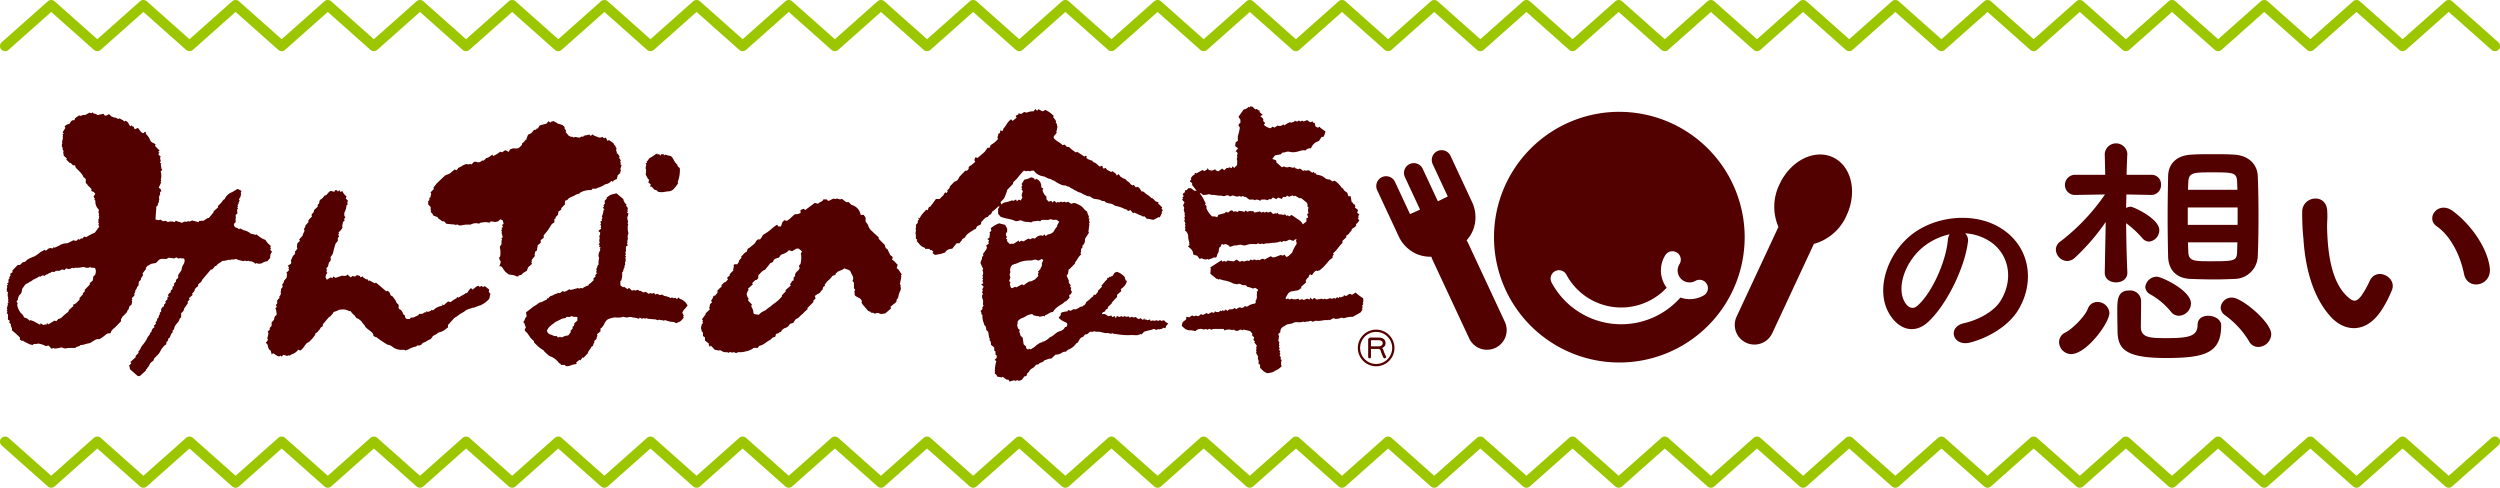 <svg height="143" viewBox="0 0 733 143" width="733" xmlns="http://www.w3.org/2000/svg" xmlns:xlink="http://www.w3.org/1999/xlink"><clipPath id="a"><path d="m0 0h730v81h-730z"/></clipPath><clipPath id="b"><path d="m0 0h733v15h-733z"/></clipPath><g clip-path="url(#a)" transform="translate(1 31)"><path d="m402.488 65.648a5.371 5.371 0 1 0 5.37 5.372 5.378 5.378 0 0 0 -5.37-5.372m0 10.069a4.7 4.7 0 1 1 4.7-4.7 4.706 4.706 0 0 1 -4.7 4.7m1.922-6.12c0 .521-.421.945-1.194.945h-2.251v-1.548c0-.176.066-.243.235-.243h1.894c.87 0 1.316.321 1.316.846m.945 3.814a9.093 9.093 0 0 1 -.8-1.955.8.8 0 0 0 -.392-.413 1.408 1.408 0 0 0 1.077-1.439c0-1.095-.795-1.632-2.186-1.632h-2.079a.734.734 0 0 0 -.832.833v4.876a.414.414 0 0 0 .826 0v-2.37h2.129a.7.7 0 0 1 .663.372 13.881 13.881 0 0 0 .838 2.154c.355.546 1.081.007.76-.426m-132.977-30.249.287-.326-.469-.492h-.385l-.373-.385h-1.2c-.025-.118-.044-.208-.064-.3a5.44 5.44 0 0 1 -.956-.434 4.847 4.847 0 0 1 -.751-.757c-.236-.259-.459-.531-.708-.822l.168-.293-.42-.481a4.36 4.36 0 0 0 -.026-1.26c-.141-.475.169-.886.027-1.326-.131-.4.26-.813-.036-1.279l.617-.688v-.573l.335-.345c-.059-.157-.115-.308-.244-.651l.357.278c.034-.021.094-.035.116-.073a8.1 8.1 0 0 1 .557-.944c.414-.516.874-.993 1.351-1.527l.3.154a.252.252 0 0 0 .09-.043c.314-.26.129-.93.734-.952.271-.345.548-.685.811-1.037.294-.394.575-.8.9-1.251h1.061c.4-.344.724-.794 1.249-1.176v-.3l.519-.5.317.238.327-.565-.159-.188c.29-.39.82-.619.8-1.229l1.354-1.4c.744-.1 1.068-.639 1.447-1.423l1.719-1.773h.52l.464-.542v-.497c.267-.389.743-.493 1.011-.77.29-.3.707-.458.891-.865-.408-.442-.082-.846.122-1.306l.543.269c.687-.582 1.423-1.154 2.1-1.8a7.212 7.212 0 0 0 .818-1.186l.658-.038c.078-.193.168-.418.316-.787a7.627 7.627 0 0 0 2.172-1.8c-.5-.508.24-.959-.029-1.412l.586-.361c.013-.231.024-.453.04-.747a1.111 1.111 0 0 0 .2.115c.537.157.621.089.742-.615a5.841 5.841 0 0 0 1.031-1.411 5.8 5.8 0 0 1 1.218-1.319c.151.157.284.293.458.473l1.171-.918c-.106-.212-.176-.347-.24-.484-.013-.026 0-.064 0-.115l.724-.338c.036-.108.075-.222.134-.4l.69.254.935-.611c.614.21.633.259 1.242.007a4.157 4.157 0 0 1 1.479-.189l.526-.671.536.509.356-.468 1.219.639.864-.43c.448.262.882.473 1.269.753s.757.648 1.163 1l-.163.353c.235.467.777.782.852 1.431l-.135.154.305.316c.078.344.145.643.213.948-.044.247-.086.52-.145.789-.052.239-.124.472-.186.708l.135.14c-.181.612-.97.866-.908 1.607.689.955 1.829 1.289 2.626 2.138l.6-.175c.194.2.42.432.679.7h.57a13.172 13.172 0 0 0 2.049 1.617l.371-.2 2.1 1.387.436-.245.332.316-.214.272a2.673 2.673 0 0 0 .493.4 7.174 7.174 0 0 0 1.075.421c.386.119.49.726 1 .6.2.262.522.356.729.626a3.56 3.56 0 0 0 .7.557l.694-.252c.054.116.127.195.12.266a.531.531 0 0 0 .393.592c.122-.072.249-.149.439-.263l.467.62 1.206.63.4-.241c.374.446 1.073.519 1.2 1.3l.606-.452c.246.317.442.8.761.913.3.11.526.373.787.416.455.074.663.451.945.694s.652.4.861.778c.132.238.471.354.757.553l.283-.2c.287.2.36.672.775.744l.2-.169c.055 0 .1-.013.118 0a2.323 2.323 0 0 1 .6.4 8.381 8.381 0 0 1 .606.98c.693-.2.975.561 1.515.823a7.943 7.943 0 0 1 1.419 1.137c.228-.06.4.107.6.294.268.257.447.624.86.716a3.413 3.413 0 0 1 .646.284l-.179.268 1.165 1.1c0 .126.013.168 0 .19-.055.077-.12.148-.181.222l.422.459-.391.525c.045.076.105.174.142.235-.244.491-.474.951-.7 1.4l-.2-.184-1.634.854-1.662-.343-.165.12-.8-.834a.868.868 0 0 1 -1.053-.365l-.119.123-1.8-.868-.358.226-.752-.933-.8.3c-.042-.094-.087-.194-.179-.4-.187-.054-.477-.116-.751-.222s-.526-.282-.8-.384c-.418-.153-.849-.274-1.276-.4a6.022 6.022 0 0 1 -.779-.207c-.38-.168-.73-.525-1.108-.549a9.305 9.305 0 0 1 -1.248-.273c-.274-.054-.507-.329-.821-.549-.516.194-.95-.288-1.476-.394-.508-.1-1.023-.165-1.594-.254l-1.178-.725c-.708.133-1.308-.489-2.038-.639-.27-.4-.742-.378-1.117-.557-.16-.077-.367-.092-.487-.208-.3-.286-.738-.292-1.017-.569s-.722-.262-1.028-.583c-.243-.254-.7-.283-1.061-.423a1.454 1.454 0 0 1 -.269-.2 2.487 2.487 0 0 1 -1.617-.36 7.15 7.15 0 0 1 -1.557-.907c-.231-.2-.657-.176-.884-.383a1.463 1.463 0 0 0 -.842-.319c-.522-.1-.921-.54-1.462-.646a5.661 5.661 0 0 1 -1.291-.356 3.713 3.713 0 0 1 -1.664-1.376c-.334.116-.665-.1-1 .177-.119.1-.439-.058-.744-.111-.319.152-.319.152-1.172-.059a16.706 16.706 0 0 0 -1.725 1.964 7.14 7.14 0 0 1 -.929.991c-.222.251-.577.413-.528.867.011.109-.18.248-.289.361-.472.49-.948.976-1.388 1.427a17.25 17.25 0 0 1 -.983 2.6l-1.01 1.018.236.677a1.214 1.214 0 0 0 .2-.118 1.806 1.806 0 0 1 1.144-.508 8.46 8.46 0 0 0 1.529-.47c.272-.089.27-.095.634.069l.8-.408c.083.177.145.311.235.5l.609-.471.52.267c.179-.315.343-.6.527-.924-.493-.65-.023-1.215.11-1.915l-.429-.305c.1-.155.157-.259.226-.371-.236-.29-.3-.6.08-.837l-.248-.434c.264-.442.514-.862.791-1.329a5.968 5.968 0 0 0 1.575-.481c.563-.353.92-.083 1.324.187.1.063.13.222.2.345l.427-.274a2.237 2.237 0 0 1 1.426 2.429l.673.484-.278.316a3.037 3.037 0 0 0 1.149 1.94v.8l.677.73.759-.27c.094.163.191.332.295.51l.565-.506.6.534c.153.146.334-.394.633-.12.243.224.494-.182.76-.152a1.744 1.744 0 0 1 .442.164c.277-.06.625-.231.715-.138.356.369.622.043.887-.029.275.183.518.37.784.512.127.068.379.125.433.061.3-.352.665-.08.879-.172.466.215.857.363 1.217.568a3.571 3.571 0 0 1 1.359 1.153 3.178 3.178 0 0 0 .9.742 5.824 5.824 0 0 0 .435 1.239c.215.32.084.517-.064.762l.39.159-.219.5c.14.283.373.589 0 .895l.141.159c-.1.761-.186 1.468-.284 2.246l.168.248-1.179 1.815a4.594 4.594 0 0 1 -.01.741 5.005 5.005 0 0 1 -.282.817l-.456.451v.643l-.386.272c-.016.9-.016.9-.2 1.285l.261.355c-.842.592-1.16 1.569-1.794 2.3-.048.055-.007.192-.007.322-.524.541-1.061 1.1-1.608 1.649-.055.056-.168.051-.255.075-.2.636-.044 1.4-.656 1.852l.723 1.618-.121.159a1.755 1.755 0 0 0 .629 1.036l-.206.569.36.133c-.039.2-.08.4-.135.673.078.148.2.384.328.624-.213.332-.257.8-.788.864.013.217.018.438.045.656.006.052.084.094.107.118l-1.108 1.14c-.037 0-.233-.054-.28.009a4.868 4.868 0 0 1 -1.4 1.045 10.663 10.663 0 0 0 -1.393 1.052 7.528 7.528 0 0 0 -.795 1.027c-.915-.081-1.435.8-2.181.827l-.173.419-.345-.153a3.594 3.594 0 0 1 -.5.106c-.166.017-.327.322-.505.021-.213.363-.383-.128-.621-.035-.171.066-.41-.051-.619-.09s-.42-.083-.7-.138l-.383-.377a4.132 4.132 0 0 0 -1.926.653 3.672 3.672 0 0 1 -1.04.5 2.84 2.84 0 0 0 -1.282.954c-.13.274.054.626-.148.98-.118.208.116.629.235 1.143l.527.435-.194.392c.119.367.246.763.417 1.293l.6.571c.1.682.189 1.273.288 1.937l.714.646v.491l.589.425.261-.27c.238.07.438.3.729.055s.729-.362.969-.652a8.77 8.77 0 0 1 1.493-1.09 1.991 1.991 0 0 1 .732-.19c.024-.071.064-.185.114-.33l.2.161a6.221 6.221 0 0 0 1.855-1.272c.022-.024.042-.06.068-.068.873-.252 1.422-1.019 2.179-1.451a5.624 5.624 0 0 1 .821-.339 2.135 2.135 0 0 0 1.42-1.188h.383c.246-.412.457-.825-.029-1.316a5.378 5.378 0 0 1 -2.244-1.41l.632-.751v-.524c.026-.043.035-.082.058-.093a1.98 1.98 0 0 1 .721-.33c.358-.006.688-.213 1.091-.091l.36-.472.716.238.76-.494a3.263 3.263 0 0 0 .625.087c.137-.007.266-.125.406-.172a5.482 5.482 0 0 0 .929-.557c.267-.152.7.023.9-.378.6-.145.741-.675.932-1.113a6.026 6.026 0 0 0 1.295-1.055c.258-.363.865-.407.817-1.022h.647l.514-.789.137.117v-.49c.43-.444.81-.836 1.207-1.244l-.225-.3c.622-.515 1.024-1.27 1.709-1.8.009-.1.022-.261.035-.423l.489-.06.135-.363.187.155.82-.421.536-.867.708-.241a5.581 5.581 0 0 1 2.217 1.487c.086.32.189.7.279 1.03l.323.082c.148.618-.757 1.892-1.732 2.448l.163.593-1.25 1.077v.647c-.255.262-.527.532-.786.814-.237.258-.46.53-.758.877 0 .032-.02.187-.022.2l-1.141 1.077v.412c-.325.194-.752.352-.8.842-.358.205-.855.2-.939.8h.917l.985.649.9-.247.166.478.806-.278c.048.11.127.293.275.637.178-.355.26-.519.349-.695.449.219.808.451 1.17.093.05-.05.2-.033.278 0s.14.127.221.206c.293-.033.551-.442.918-.07.1.1.436-.042.813-.093.046.043.2.192.374.358.284.008.53-.459.913-.081.118.117.492-.041.819-.082.385.243.751.92 1.408.312.31.157.464.64.9.391.04-.114.081-.228.163-.459l.129.5a2.611 2.611 0 0 1 .521.009 1.362 1.362 0 0 1 .36.182l.714-.24c.062.175.1.289.166.47l.638-.161c.259.027.565.158.759.058.3-.157.511-.173.75.093.29-.019.558-.467.911-.068.069.077.332-.019.5-.052.147-.028.29-.079.378-.1a6.043 6.043 0 0 0 .58.6 4.509 4.509 0 0 0 .675.359c-.262.292-.47.525-.582.651-.117.326-.189.525-.259.722-.1-.009-.147-.008-.191-.017-.173-.037-.477-.147-.5-.1-.2.412-.689.269-.874.461-.287-.012-.561-.109-.712-.008-.218.145-.507.192-.613.1-.466-.411-.886-.045-1.277.065a17.643 17.643 0 0 0 -2.083.538l-.723.775c-.109-.046-.224-.143-.285-.115a2.748 2.748 0 0 1 -1.719.339 12.383 12.383 0 0 0 -1.723.006 21.221 21.221 0 0 1 -3.176-.233 12.6 12.6 0 0 0 -1.359-.183c-.093.005-.193-.133-.263-.184-.235.072-.5.248-.619.174a2.437 2.437 0 0 0 -1.177-.181 4.406 4.406 0 0 1 -1.255-.212 4.929 4.929 0 0 0 -1.651-.184 6.351 6.351 0 0 1 -.765-.158c-.3.307-.761.116-1.2.174-.366.356-.685.828-1.394.772l-.574.721c-1.14.215-1.094 1.268-1.777 1.847l-.236.015a4.356 4.356 0 0 1 -1.708 1.585c-.386.231-.852.33-1.154.719a.514.514 0 0 1 -.386.2c-.576-.1-.963.351-1.417.542a3.022 3.022 0 0 1 -1.4.293l-1.29 1.2c-.637-.136-1.2.273-1.815.412-.325.1-.454.455-.8.6-.31.13-.7.137-.969.5-.158.212-.607.194-.853.26a4.582 4.582 0 0 1 -.923.958 2.221 2.221 0 0 0 -1.12 1.008c-.116.252-.391.426-.624.667.052.535-.238.778-.73.755l-.78 1.033-.832.307c-.246-.108-.473-.352-.814-.063-.125.106-.433-.015-.649-.123l-1.281.387c-.107-.179-.214-.361-.332-.56h-.543l-1.164-.855-.266.208-1.277-.25c-.23-.14-.163-.76-.692-.746a10.169 10.169 0 0 1 .391-3.79l-.485-.384.6-.6v-.658l-.36-.257v-.9l-.366-.325v-.862l-.982-.85a1.549 1.549 0 0 0 -.442-1.4l.223-.344-.267-.149c-.124-.736-.213-1.26-.322-1.907l-.53-.458a3.094 3.094 0 0 0 -.155-.887.738.738 0 0 0 -.381-.531c-.107-.059-.094-.339-.147-.514a5.086 5.086 0 0 1 -.451-2.442l-.383-.4.144-.192c-.106-.2-.214-.413-.332-.639l.551-.545v-.612l.373-.384c-.327-.32-.158-.731-.167-1.1a1.787 1.787 0 0 0 -.288-1.172v-.973l.344-.126-.429-.618.34-.35c-.456-.523.1-.876.194-1.236-.22-.227-.419-.43-.71-.728l.638-.3c-.143-.306-.22-.467-.3-.642.071-.128.144-.26.223-.405l-.245-.356.239-.39-.207-.386a1.608 1.608 0 0 0 -.015-1.644l.247-.339-.791-1.7a2.688 2.688 0 0 1 .2-.789 1.318 1.318 0 0 0 .246-.838c-.018-.244.3-.513.463-.775l-.226-.264 1.007-1.365c.04-.125.122-.386.206-.652-.071-.123-.145-.254-.257-.449l.879-.732-.259-.31.257-.532-.505-.38c.239-.165.41-.283.612-.424q.062-.549.143-1.274c-.015-.028-.075-.133-.173-.306.412-.02.425-.4.593-.541-.063-.227-.119-.43-.178-.638a8.1 8.1 0 0 1 2.451-1.431l1.747.444.609 1.089v1.132l-.325.081c-.013.271-.027.579-.039.852l.4.409-.409.325.435.529c-.063.1-.126.207-.176.291l.9.925.476-.1c.192 0 .473.084.664-.016.478-.251.915-.584 1.438-.93.059.146.11.272.169.421l.684-.373c.29.135.535.331.9.022a5.85 5.85 0 0 1 1.24-.64l.349.248.709-.4c.05.047.117.107.183.168l.159-.164.27.173c.059-.013.147-.006.171-.043a2.573 2.573 0 0 1 1.466-.886c.22-.078.509.05.822.092l.483-.429.266.468c.067 0 .169.025.187 0 .259-.427.724-.448 1.115-.568a2.116 2.116 0 0 0 1.352-1.155 8.539 8.539 0 0 1 .834-1.157l-.106-.144.634-1.145-.733-.545c.141.036.084.016.025.007-.547-.079-1.13.18-1.647-.194a.221.221 0 0 0 -.188 0c-.843.424-1.742.051-2.707.261l-.294.384-.593-.188-1.576.193-.531.3a5.165 5.165 0 0 0 -.848-.154 3.782 3.782 0 0 1 -1.788-.329 1.2 1.2 0 0 0 -1-.024c-.319.185-.607.093-.855.143-1.372-.7-2.891-.666-4.459-1.321l-.711-.866v-1.434l.455-.637c-.165-.043-.288-.115-.33-.081-.482.4-.951.817-1.427 1.224a4.713 4.713 0 0 1 -.411.269c-.177.264-.209.819-.777.986-.193.057-.32.352-.557.634-.847.04-1.261.944-1.931 1.486v.614l-1.216.639-.4.809a1.209 1.209 0 0 0 -.475.133c-.875.7-2.008 1.077-2.566 2.2-.128.258-.527.373-.874.6-.061.465-.581.729-.824 1.224h-.85c-.427.536-.84 1.057-1.26 1.583-.874.092-1.692.282-2.055 1.1-.379.126-.663.215-.944.315-.541.191-1.116.206-1.667.374-.447.136-.773-.229-1.157-.546m22.88 5.641a1.546 1.546 0 0 0 0 1.521c-.139.387-.262.729-.382 1.061l.383.422c-.078.323-.233.624-.157.713.253.293.018.9.674.976l.881-.419.3.193 1.7-.91.551.3a5.453 5.453 0 0 1 1.737-1.174h.4l1.1-.553 1.068-1.1c-.43-.329-.036-.659.026-.962l-.2-.236.75-.773-.071-.04.469-.912v-.767l.412-.825-.419-.392-1.053.5a1.742 1.742 0 0 0 -1.5-.2 2.868 2.868 0 0 1 -.887.154 8.178 8.178 0 0 0 -3.716.756c-.432.193-.895.314-1.444.5a1.984 1.984 0 0 0 -.615 2.163m84.263-30.146.555-.23a3.238 3.238 0 0 1 .788.522c.3.367.565-.19.891.053.176.131.566-.042.978-.093l1 .738.511-.262.124.416h.453c.048.143.085.257.136.41a8.008 8.008 0 0 1 1.211.254 3.427 3.427 0 0 1 1.174.632 1.784 1.784 0 0 0 1.474.514l.859.6.591-.24a6.561 6.561 0 0 1 2.12 2.125c.491.045.505.583.8.822s.6.437.814.592c.13.405.222.694.326 1.016h.671l.3 1.683c.014.21.413.035.362.425-.012.09.362.2.492.354a2.272 2.272 0 0 1 .255.589l-.2.243.971.768c-.1.283-.175.511-.27.79l.683.557-.407.42.18.3-.239.451.411.461a3.625 3.625 0 0 1 -.938 1.162v.478a3.026 3.026 0 0 1 -.672.59c-.4.189-.7.389-.682.89-.59.364-.775 1.2-1.521 1.375v.517l-1.131 1.059v.632c-1.025.884-1.641 2.169-2.745 3l.2.392-.327.351c-.01.184-.022.405-.034.624a4.356 4.356 0 0 0 -1.028.8c-.263.276-.48.6-.755.873a9.331 9.331 0 0 1 -1.475 1.505 3.042 3.042 0 0 0 -.483.486c-.312-.279-.59.522-.9.005-.691.221-1.007.852-1.4 1.4l-.5-.281a2.8 2.8 0 0 0 -.334.394c-.09.153-.106.356-.2.5s-.264.2-.371.323a5.5 5.5 0 0 0 -.369.555v.682l-1.359 1.194v.4c-.171.126-.351.278-.549.4s-.425.317-.633.309c-.474-.017-.906.188-1.358.205a1.784 1.784 0 0 0 -1.478.981c-.213.332-.387.69-.594 1.065l.249.293c.227-.1.468-.294.708-.065.294.28.507.053.741-.089a2.686 2.686 0 0 0 2.047 0l.441.43a.851.851 0 0 1 1.149-.038l1.009-.391.665.272c.083-.171.17-.348.271-.555l.591.547.53-.5.952.633c.028-.136.047-.226.071-.338.15.045.344.176.446.121a1.405 1.405 0 0 1 1.194 0c.105.035.266-.109.436-.186.577.47 1.081-.091 1.684-.138.314.326.676.112 1.048-.061l.346.237.53-.45.525.266.148-.442c.432.537.8-.165 1.2.013l.148-.43.653.242 1.016-.664.733.291 1.011-.66a13.335 13.335 0 0 0 2.275 1.7c-.095.452.156.959-.194 1.387l.223.252-.362.5a1.534 1.534 0 0 1 .115.5 1.67 1.67 0 0 1 -.2.481l.206.234c-.124.148-.308.275-.357.444-.083.286-.282.342-.491.481a15.188 15.188 0 0 1 -1.331.75c-.213.113-.416.246-.68.4a6.5 6.5 0 0 0 -2.453.376c-.225.077-.522-.07-.9-.134a4.047 4.047 0 0 1 -1.761.359l-.567-.215-1.193.623-.123-.065c-.275-.215-.288.052-.383.038-.978-.145-1.915.269-2.89.215-.387-.022-.806-.138-1.175.173a.553.553 0 0 1 -.465 0c-.248-.1-.42-.285-.758-.112a2.09 2.09 0 0 1 -.747.13 6.5 6.5 0 0 0 -.86.156l-.231-.167c-.774.4-1.6.117-2.406.2a1.282 1.282 0 0 0 -.338.109 4.681 4.681 0 0 1 -.654.275c-.443.107-.895.173-1.393.265l-1.017.616a1.644 1.644 0 0 0 -.933 1.668l-.621.515c.083.35.3.741.188.927-.14.237.054.444-.122.691-.19.266.148.62.292.941a.726.726 0 0 0 .006.857c-.34.305-.05.57.064.871l-.233.354.406.418-.2.371c.071.126.144.258.238.427l-.257.322.428.844-.191.324.389.285a3.185 3.185 0 0 0 -.195.782c0 .178.179.353-.044.552l.253.449a7.322 7.322 0 0 1 -.852.792 7.961 7.961 0 0 1 -1.037.548 3.223 3.223 0 0 1 -1.033.525c-.381.064-.76.146-1.232.238a3.353 3.353 0 0 1 -1.17-.6 8.364 8.364 0 0 1 -1.028-1.033v-.8l-.551-.537c.459-.591-.268-1.133-.039-1.716.045-.112-.046-.3-.113-.434-.136-.273-.321-.521-.442-.8-.1-.225.265-.451 0-.731-.18-.191.284-.437.015-.738-.079-.088.122-.443.19-.661l-.787-1.085.22-.249-.469-.381c.088-.257.168-.488.259-.753l-.588-.507v-.661l-.638-.689c-.664-.149-1.278-.3-1.9-.414-.085-.016-.2.125-.294.19-.28-.07-.461-.295-.849-.1-.861.424-.891.358-1.871-.118l-.3.187a3.069 3.069 0 0 0 -2.313.084l-.2-.447c-1.038 0-1.958 0-2.878 0a.843.843 0 0 0 -.436.1.441.441 0 0 1 -.592-.008.408.408 0 0 0 -.587.021c-.282.243-.508-.014-.749-.121-.24.109-.427.266-.755.138a2.1 2.1 0 0 0 -2.286.5c-.375-.069-.82-.178-1.271-.227-.425-.047-.867.066-1.263-.2-.121-.08-.3-.075-.41-.165-.363-.293-.707-.611-1.07-.93.064-.3.134-.626.228-1.066l1.067-.855c.013-.248.025-.47.041-.769l.845.186.848-.553c.3.11.7.437 1.1-.025.639.505 1.067.076 1.519-.4.675.569 1.123-.136 1.753-.318l.261.376 1.137-.6.636.233.348-.523c.325.424.7.2 1.092.288l.417-.431.514.164c.02-.09.04-.18.063-.28.162-.129.17.119.27.127.126.011.254 0 .377 0l.371-.383.495.455c.174-.168.329-.317.483-.467 1.107 0 1.107 0 1.649-.437l.42.4c.522-.311.972-.807 1.635-.358l.738-.276c.023-.051.084-.186.146-.32.724.28.7.225 1.455-.273a5.811 5.811 0 0 1 1.542-.444l.312-.359c-.044-.117-.177-.335-.135-.379a2.147 2.147 0 0 0 .373-1.626c0-.244.037-.489.072-.909.025.054-.035-.074-.106-.228l.4-.2c-.047-.493-.047-.493-.914-.907-.27.077-.461.329-.841.1a5.323 5.323 0 0 0 -1.441-.394.723.723 0 0 0 -.766-.484 2.179 2.179 0 0 1 -1.135-.283c-.4-.175-.7-.181-.892.027l-1.173-.189a8.564 8.564 0 0 0 -2.789-.951 5.256 5.256 0 0 1 -.688-.19c-.255-.063-.616-.25-.75-.142-.315.253-.487-.307-.708-.084l-1.894-1.551c.038-.407.088-.935.147-1.551 0 0-.073-.1-.123-.17 0-.08-.012-.134 0-.143 1.061-.685 2.124-1.367 3.252-2.091l.306.456.431-.254.646.239.355-.344 1.86.239.814-.532.991.645c.379-.164.742-.419 1.1-.051l1.094-.323.483.161.521-.481.35.262c.317-.064.64-.4 1.071-.087.156.115.5-.035.823-.072l.231.155c.505-.224.983-.712 1.54-.207l1.8-.975.735.392.295-.181c.053.055.1.1.105.108l1.9-.731c.282.3.644.3 1.01-.091l.543.7c.729-.1 1.045-.742 1.682-1.194a11.2 11.2 0 0 1 1.363-2.641c-.041-.228-.114-.626-.188-1.036l.222-.254-.517-.026-.47.461-1.15-.371c-.472.126-.976.688-1.7.37l-.619.358-.348-.219a5.83 5.83 0 0 1 -2.148.409 10.962 10.962 0 0 0 -1.357.177 3.057 3.057 0 0 0 -1.366.186c-.107.061-.324-.085-.556-.156a2.636 2.636 0 0 1 -.426.168c-.309.072-.534-.4-.941-.091-.234.175-.664.082-1.006.093s-.707-.034-1.052.012a5.106 5.106 0 0 0 -1.13.28 1.8 1.8 0 0 1 -1.167.02 1.565 1.565 0 0 0 -.9-.087 5.4 5.4 0 0 1 -1.461.185 5.684 5.684 0 0 0 -.924.313 4.122 4.122 0 0 1 -.463.092c-.036-.1-.066-.189-.1-.294-1.075-.6-1.1-.6-1.692-.312l-.4-.229c-.071.051-.177.087-.209.158a5.831 5.831 0 0 1 -.219.6c-.077.128-.356.017-.357.338 0 .132-.169.3-.171.511a2.136 2.136 0 0 1 -.456 1.386c-.1.125-.062.363-.117.539a2.894 2.894 0 0 1 -.218.429h-.848l.024.109-1.487.506-.258-.194c-.649.378-1.234-.056-1.848-.207l-.4.258-.725-.98-1.127-.334c-.059-.25-.125-.547-.2-.843a2.029 2.029 0 0 0 -.593-.861c-.234-.246-.505-.455-.835-.748l.544-.367-.241-.379.164-.191a8.11 8.11 0 0 1 -.379-1.705 2.169 2.169 0 0 0 -.763-1.848 2.12 2.12 0 0 1 -.188-.2c.193-.412.193-.412-.027-.876.062-.109.137-.239.223-.388l-.229-.431.185-.254c-.118-.319-.234-.631-.355-.956l.218-.334c-.065-.117-.139-.248-.217-.387.132-.3.391-.606.007-.912l.185-.206c-.115-.421-.227-.831-.353-1.3.218-.534.218-.534-.188-1.221l.427-.955-.693-.715.262-.464-.211-.311.336-.125c.014-.027.044-.061.038-.081-.074-.23-.154-.458-.248-.732l.637-.527v-.551l.532-.041.445-.571h.793l1.017.752h.657l-1.329-1.669v-.59l-.586-.385v-.411l.37-.13c-.062-.1-.119-.181-.179-.273a1.768 1.768 0 0 1 1.106-1.263c.032-.21.059-.392.083-.549l.449.173 1.865-1.013.38.357.878-.459.18-.452c.143.248.209.361.31.537a3.246 3.246 0 0 0 .973.208 3.18 3.18 0 0 0 .941-.42l.172.376.752.255 1.105-.805.581.469.654-.5-.054-.14a2.849 2.849 0 0 0 .547-.009 1.3 1.3 0 0 0 .352-.18l.692.256.264-.564.513.491.865-.892c-.119-.54.191-1.161-.168-1.735.386-.473-.074-1.138.334-1.613-.167-.212-.21-.559-.659-.6l.744-.913-.867-.674c.058-.37.124-.791.177-1.125l.622-.4c0-.39-.008-.75 0-1.109a2.385 2.385 0 0 1 .152-.722 15.572 15.572 0 0 0 .437-2.029c-.089-.367-.593-.455-.263-1.074l.433-.359v-.88l-.573-.866 1.535-2.15a2.242 2.242 0 0 0 1.448-.8 1.3 1.3 0 0 0 .225.167c.047.021.117-.015.206-.029l.059-.3.69.178c-.038-.027-.01-.013.011.009.227.232.452.465.727.749l.625-.153c.015.072.033.162.055.266l.714.336-.154.285.967.861-.7.39.857.755v.687l.575.593-.4.493a3.659 3.659 0 0 0 2.011 1.023l.475-.458.675.252.877-.6a1.44 1.44 0 0 0 1.679-.365l.339.349a5.082 5.082 0 0 1 1.448-.9c.239-.092.315.005.478.091.08.042.265-.174.383-.154.38.066.571-.2.768-.415.313.031.544.407.872.1.269-.248.517-.106.71.161.331-.265.629-.412.933-.049l1.08-.406c.457.308.837.929 1.518.35a2.411 2.411 0 0 1 .154.222.971.971 0 0 1 .059.186l.447.055c.088.359.175.716.261 1.068.382.168.737.562 1.149.023.442.668 1.137.893 1.726 1.431a3.931 3.931 0 0 1 -.576 1.567l-.55.057c-.2.314-.451.695-.721 1.111l-1.062.5a3.561 3.561 0 0 0 -1.314 1.717 1.655 1.655 0 0 0 -1.616.63c-.91-.28-1.749.249-2.65.387a4.142 4.142 0 0 1 -1.954 0 1.94 1.94 0 0 0 -1.29.1 2.4 2.4 0 0 1 -.843.1l-.509.525-1.671.309c-.207.261-.5.626-.778.984.341.437 1.245.077 1.162 1.06l1.623 1.448c.352-.072.645-.455.953-.028.39-.042.819.2 1.123-.131l1.058.293.738-.115c.015.578.641.219.807.567m-1.845 13.379c.762.522 1.528 1.061 2.308 1.578a2.857 2.857 0 0 1 .983 1.194l1.05-.823c.011-.2.023-.418.035-.64l-.148-.161.637-.419c-.115-.353-.217-.668-.325-1l.422-.154c-.055-.314-.111-.641-.155-.891.058-.349.106-.645.147-.888l-.4-.412.194-.215c-.094-.291-.187-.581-.227-.7l-1.658-1.373h-.587l-1.3-.768c-.284.539-.52-.154-.808-.009s-.6.245-.888.36l-.6-.323-.372.383h-.809l-.341.589-1.1-.419-.514.472-1.022-.491-.575.593c-.5-.34-.744.179-1.094.224-.614-.369-1.259-.136-1.867-.187-.035.173-.053.263-.07.348-.567-.179-1.086-.613-1.716-.139-.475-.438-1.068-.117-1.634-.241l-1-.77c-.461.156-.919-.591-1.334.035a.807.807 0 0 0 -1.041-.124c-.774.032-1.3-.616-1.961-.116a.371.371 0 0 1 -.367 0 1.093 1.093 0 0 0 -1.167-.155 1.45 1.45 0 0 1 -1.285-.033c-.913.142-1.794-.254-2.695-.183-.4.031-.76-.324-1.059-.184a5.17 5.17 0 0 1 -1.646.18c-.253-.256-.471-.549-.957-.492a10.9 10.9 0 0 1 1.023 1.473c.244.508.493 1.015.753 1.49l-.213.3.441.492v.688a6.394 6.394 0 0 0 1.672 2.373 2.455 2.455 0 0 1 1.485.235c.132-.3.242-.547.319-.719l2.031-.538.125-.382.728.264c.336-.331.662-.687 1.177-.637l.477.43.364-.211.848.249c.08-.157.161-.319.17-.335.363.028.6.03.839.07.263.044.52.123.924.223l.186-.4.738.389c.53-.411 1.09-.111 1.586-.23.151.149.288.283.452.446l1.564-.346.362.354.67-.246c.316.427.646.106.969-.029.369.558.731-.073 1.209.068l.6.612.9-.239.239.182.143-.435c.269 1.011 1.231.349 1.615.8l.637-.206.5.484.335-.227.337.348.74-.416m-325.852 12.596c-.408.378-.749.01-1.149-.157l-.569.3-1.65-.214-.642.377c-2.181-.064-1.821-.119-3.091 1.167l-1.408.257-.88.534c-.018-.028-.036-.056-.053-.084l-.6.688v.386l-1.035 1.343c.056.084.116.171.2.288-.061.544-.713.849-.663 1.549-.206.191-.446.414-.578.538-.047.454-.08.775-.122 1.18l-.412.349a1.338 1.338 0 0 1 -.287.737.971.971 0 0 0 -.254.647c.005.314-.185.451-.348.632l.165.184c-.03.575-.618.736-.82 1.193l.178.2-.2.428.164.232c-.066.278-.127.539-.212.9a.914.914 0 0 1 -.585.423c-.073.261-.151.542-.229.824-.058.352-.573.448-.448.937-.468.45-.888.968-1.481 1.453v.242c-.127.132-.225.233-.353.364v.687l-.794.819c-.255.263-.5.532-.767.787a5.4 5.4 0 0 1 -.738.632 3.771 3.771 0 0 0 -.691.954s-.015.131-.03.266c-.047.022-.1.067-.14.063a1.756 1.756 0 0 0 -1.461.529 12.179 12.179 0 0 1 -1.548 1.1.561.561 0 0 1 -.3.085 1.687 1.687 0 0 0 -1.238.306c-.454.261-.9.539-1.407.845a12.279 12.279 0 0 0 -1.818.453 9.093 9.093 0 0 1 -1 .147c-.289.547-1.1.233-1.446.827-.66 0-1.323-.01-1.984.006a2.748 2.748 0 0 0 -.7.109 1.752 1.752 0 0 1 -1.051-.183.936.936 0 0 0 -.748 0 7.235 7.235 0 0 1 -1.488.233 1.492 1.492 0 0 1 -.485-.142l-.525.193-.847-.933-.829.169a6.336 6.336 0 0 0 -2.368-.748c-.351.315-1.082-.149-1.466.42l-.837-.162-1.9-.955a.347.347 0 0 0 -.032-.125c-.015-.039-.062-.064-.091-.092l-.221.186-.688-.4v-.662c-.442-.419-.812-.784-1.2-1.13-.365-.328-.747-.637-1.156-.983.223-.634-.413-1.1-.3-1.807l-.465-.428.158-.522-.534-.369v-1.525c-.114-.125-.227-.247-.371-.4l.226-.37-.211-.345c.056-.1.121-.214.193-.343l-.164-.316c.113-.409.218-.79.322-1.164l-.155-.159.345-.4-.2-.38c.064-.114.129-.228.212-.377-.363-.163-.044-.47-.158-.722a2.017 2.017 0 0 1 -.124-.8 5.888 5.888 0 0 1 .1-.8l-.353-.095c.043-.444-.107-.915.171-1.351l-.212-.4.4-.275-.284-.42.409-.181v-.94l.353-.364-.133-.208.442-.7-.2-.324.717-.526v-.532l1.564-1.608h.655c.425-.4.731-.884 1.357-.9.151 0 .319-.191.441-.331a3.342 3.342 0 0 1 1.037-.7 9.867 9.867 0 0 1 1.218-.5 9.628 9.628 0 0 0 1.554-1.012 2.8 2.8 0 0 1 .8-.54c.28-.13.542-.3.824-.462.063.065.161.167.259.267a2.535 2.535 0 0 0 .457-.254 1.942 1.942 0 0 0 .281-.317l.72-.235.5.183.462-.413.244.155a9.988 9.988 0 0 0 .918-.431 2.621 2.621 0 0 0 .888-.49c.154-.144.449.034.571-.23l1.463-.186 1.7-.846c.722.292.976.227 1.322-.366l.438.216.41-.363h.461l.445-.57.6.179a20.25 20.25 0 0 1 2.566-1.32l1.293-1.773-.273-.555c.256-.267.135-.555-.089-.789l.214-.239c-.208-.416-.208-.416.141-.827a.5.5 0 0 1 .021-.536c-.218-.2-.216-.419-.032-.7l-.224-.453.135-.85a3.194 3.194 0 0 1 -1.031-2.62l-.327-.356.2-.228-.43-.592.53-.88-.561-.628-.04.074-.541-.256v-.58a10.326 10.326 0 0 0 -.889-.9c-.289-.231-.337-.692-.762-.791v-1.186c-.187-.2-.32-.461-.623-.5-.46-1.257-1.522-2-2.332-2.928-.07-.22-.134-.42-.2-.631l-.614-.03-.651-.671h-.292c-.336-.335-.653-.65-.992-.989.05-.1.1-.19.163-.311l-.92-.836c-.047-.306-.1-.649-.164-1.075l.131-.2c-.123-.251-.249-.511-.371-.759l.192-.213-.334-.344c.055-.334-.133-.734.195-1.1l-.17-.277c.1-.411.2-.847.311-1.283-.318-.26.294-.673-.221-.936l.45-.3-.367-.338c.283-.452.559-.891.83-1.322l-.217-.4a1.767 1.767 0 0 1 1.387-.739l.409-.676a.967.967 0 0 1 1.059-.42c.079-.227.15-.426.22-.627l1.072-.738c.167 0 .42-.107.617.153.371-.429.869-.341 1.275-.343l1.324-.71c.256.246.543.278.883-.1l.165.33a4.451 4.451 0 0 1 1.046.353.6.6 0 0 0 .608.093c.232-.189.465-.11.695-.155a4.43 4.43 0 0 0 .563-.183l.511.583c.287-.063.534-.049.68-.168.185-.149.338-.276.582-.223l.569.586.973.392.1-.1.957.477.459-.185c.4.4 1.013.4 1.3.96l.338-.251a1.547 1.547 0 0 1 1 .9 6.548 6.548 0 0 0 .438.707l.515-.263c.05.124.094.236.143.357l.447.051a1.132 1.132 0 0 0 .01.4c.047.116.177.2.3.322l.853-.388c.229.309.476.672.755 1.008a1.057 1.057 0 0 0 1.011.505c.023-.059.059-.15.123-.31l.422-.025v.587a4.606 4.606 0 0 1 1.255 1.817 1.416 1.416 0 0 0 .909.826 1.85 1.85 0 0 1 .7.512l-.178.368 1.366 1.4-.459.341.415.243-.348.379a1 1 0 0 0 .682.642c-.054.2-.121.4-.159.606-.027.147.26.293.01.452.359.275.039.539-.026.853l.376.288-.16.183.182 1.291.272.281-.491.533a4.219 4.219 0 0 1 .028 2.392l.151.238c-.059.113-.121.229-.2.381l.154.214-.707 1.531.555.407.251.663-.4.14v.891l-.3.314.088.181c-.074.172-.2.369-.052.61.137.22-.134.408-.083.661a.817.817 0 0 1 -.161.6c-.191.23-.131.471-.16.717-.25.164-.519.35-.464.7a1 1 0 0 1 .018.308c-.113 1.048-.173 2.1-.248 3.138l.914.186.6-.149.705.495a1.38 1.38 0 0 1 .855-.112l.592.329a2.7 2.7 0 0 1 1.983.021l.327-.432.813.369.115-.068c.393.088.772.559 1.245.128a.778.778 0 0 1 .435-.144 4.027 4.027 0 0 1 .624.051l.4-.235c.49.429.86-.217 1.3-.124l1.731.457.189-.391c.42.142.74-.164 1.1.023.071.036.232-.089.341-.157.355-.225.7-.464 1.059-.683.061-.038.163-.005.323-.005l1.362-1.633c.009-.159.015-.268.015-.285l1.318-1.215v-.411c.319-.32.676-.639.988-1 .3-.34.443-.825.949-.982a3.823 3.823 0 0 1 2.127-2.038 10.722 10.722 0 0 0 1.144-.676c.179-.1.37-.19.568-.29l1 .515c.265.31-.342.553.012.844-.057.282-.115.563-.191.935l-.469.744c.075.1.138.182.193.255l-.439 1.317-.209.216c.24.211.216.419-.048.566l.254.475-.306.19c.049.47.085.817.12 1.151-.336.191-.63.468-.5.808s-.085.6-.036.9a5.873 5.873 0 0 1 .011.929c-.374.07-.415.374-.5.642a.992.992 0 0 0 .833.934c.292.045.406.25.651.394l.34-.221 1.057.524a4.352 4.352 0 0 1 2.052 1.012c.322.07.66.123.987.219.425.126.421.14.764-.006a6.938 6.938 0 0 0 2.534 1.6 9.383 9.383 0 0 0 .671.936 11.315 11.315 0 0 0 .946.844l-.188.4.187.334c-.068.129-.129.245-.208.393l.56.578a2.274 2.274 0 0 0 -.549 1.8l-.853.969a4.553 4.553 0 0 0 -1.828.705c-.341-.047-.861.169-1.315-.174l-.274.19c-.061-.016-.124-.015-.16-.046a2.085 2.085 0 0 0 -1.49-.652c-.145.007-.293-.121-.442-.126a4.661 4.661 0 0 0 -.69.088c-.182-.143-.469-.256-.668 0a13.739 13.739 0 0 1 -1.445-.306c-.416-.135-.872-.427-1.249-.257-.466.211-1-.146-1.39.305l-.286-.226a1.172 1.172 0 0 1 -.41.179c-.43.011-.815.285-1.265.194a.6.6 0 0 0 -.423.165c-.551.478-1.3.7-1.653 1.371h-.377c-.144.456-.55.684-.817 1.025h-.356c-.814.959-1.644 1.918-2.451 2.9-.215.261-.3.71-.552.849-.312.169-.467.459-.734.62v.535c-.444.149-.664.569-.987.836.007.656-.466.983-.831 1.38l.224.316-1.089.934c.039.141.089.317.148.531-.145.2-.534.233-.566.664.015.028.063.114.129.236l-1.186 1.715c-.021.517-.15.731-.81 1.255a.308.308 0 0 0 -.021.076v1.18l-.407.332a2.956 2.956 0 0 1 -.686 1.284 5.887 5.887 0 0 0 -.7.9 5.319 5.319 0 0 0 -.319 1.014l-.394.332v.572c-.531.329-.546 1.012-.913 1.591l-.4.238v.547l-.514.432v.662a2.174 2.174 0 0 0 -.454.263 5.745 5.745 0 0 0 -1.239 1.614 4.431 4.431 0 0 1 -1 1.377 5.25 5.25 0 0 0 -.529.546c-.189.222-.49.361-.463.754.008.117-.185.265-.308.372a6.22 6.22 0 0 0 -.683.559 4.929 4.929 0 0 0 -.367.7 4.1 4.1 0 0 1 -.473.654c-.149.161-.137.487-.455.494a3.011 3.011 0 0 0 -.043.377l-1.774 1.6h-.6l-2.248-1.969c-.031-.156-.156-.4-.1-.583.1-.317-.311-.276-.267-.452l.724-.693-.253-.441 1.534-1.394v-.381l.828-.854v-.53c.582-.389.634-1.159 1.1-1.663a17.055 17.055 0 0 0 1.226-1.68 4.006 4.006 0 0 1 .95-1.505c.1-.24.152-.606.325-.687.2-.094.194-.183.237-.345a1.475 1.475 0 0 1 .873-1.138l-.235-.486a2.464 2.464 0 0 0 .436-.308 1.9 1.9 0 0 0 .225-.432c-.044-.06-.1-.144-.2-.279l.381-.251.261-.89.219-.049c.079-.293.17-.625.264-.972l.3-.109c-.076-.161-.142-.3-.182-.388l.5-.513a1.183 1.183 0 0 1 .79-1.44c.012-.218.023-.41.035-.625l.244-.069.26-.535-.183-.222.659-.614v-.6l.366-.15c-.067-.147-.131-.286-.194-.426a1.4 1.4 0 0 1 .9-.94c-.1-.165-.15-.256-.192-.328l.6-.609c.013-.258.023-.45.034-.665l.248-.061.26-.54c-.071-.082-.124-.145-.187-.219l.65-.626v-.542l.663-.6v-.83l1-1.462a3.086 3.086 0 0 1 .6-1.723 2.066 2.066 0 0 0 .238-1.435l-.232-.239c-.338-.063-.711.1-1.035-.149m-33.375 3.038-.606.573c-.522-.433-.918-.1-1.358.157h-1.1l-.313.323h-1.027c-.135.469-.763.219-.946.665a1.48 1.48 0 0 0 -1.027.529c-.422-.2-.453-.212-.735-.083-.164.075-.332.269-.474.246-.63-.1-.952.565-1.514.6-.144.292-.51.18-.677.372-.332.381-.811.5-1.185.777-.4.3-.953.366-1.248.847-.212.347-.472.663-.7.983-.08.394-.161.79-.234 1.148a3.01 3.01 0 0 1 -.61.765c-.333.206-.106.7-.447.759l.076.426-.466.623.278.489c.126.223-.13.442-.08.579a5.156 5.156 0 0 0 1.089 2.362 2.33 2.33 0 0 1 .908 1.286 2.362 2.362 0 0 1 1.571.924l.487-.19.29.3.138-.111 2.264 1.22c.029-.129.07-.314.1-.472l.766.509.781-.145.168.165c.041-.185.081-.371.129-.588l.443.4 1.8-1.089.558.147.605-.675a1.518 1.518 0 0 0 1.025-.481 13.511 13.511 0 0 1 1.793-1.527c.128-.1.167-.318.247-.482l-.078-.052 1.351-1.157v-.495c.813-.171 1.269-.885 1.846-1.435v-.519l.97-1v-.385l.543-.452v-.529l1.484-1.53v-.425l.873-.773.165-1.171.541-.514a4.39 4.39 0 0 0 .216-.955 4.446 4.446 0 0 0 -.2-.926c-.414-.326-.933-.011-1.332-.287a.4.4 0 0 0 -.379-.011c-.352.291-.747.061-1.112.138-.356-.328-.8-.193-1.175-.148a6.564 6.564 0 0 1 -1.1.15 8.707 8.707 0 0 0 -.914 0 1.508 1.508 0 0 0 -.386.142c-.294-.166-.3-.173-.587-.015a1.378 1.378 0 0 1 -1.493.015m230.488 3.7a1.445 1.445 0 0 0 .023-1.535c-.244-.45-.453-.921-.66-1.349-.5-.5-1.165-.5-1.8-.8-.377.556-1.079.491-1.542.907-.4-.17-.422.374-.628.394-.436.042-.186.58-.542.653a3.225 3.225 0 0 0 -.693.29.526.526 0 0 0 -.145.145 7.919 7.919 0 0 1 -.9 1.017 2.451 2.451 0 0 0 -.893 1.025c-.019.053-.173.053-.3.088v.683a.822.822 0 0 0 -.612.784c-.034.42-.444.455-.578.789a1.4 1.4 0 0 1 -.812.7 4.8 4.8 0 0 0 -.916.627c.07.252.131.467.2.716-.212.218-.475.489-.748.772l.181.218-1.8 1.825c-.009.15-.016.284-.024.421a8.147 8.147 0 0 0 -1.3 1.2 11.866 11.866 0 0 0 -.965.863 2.352 2.352 0 0 1 -.847.641 1.409 1.409 0 0 0 -.708.715c-.208.6-.663.642-1.171.759-.364.232-.493.77-.951.995a3.788 3.788 0 0 1 -.511.25 1.972 1.972 0 0 0 -1.305 1.145c-.181.08-.509.116-.619.295-.2.324-.524.1-.709.288a.722.722 0 0 0 -.234.415c-.016.542-.377.564-.7.585-.406.241-.608.634-1.03.842-1.018.5-1.795 1.478-3.091 1.678l-.41.594h-1.166a5.717 5.717 0 0 1 -2.425 1.047 5.248 5.248 0 0 1 -1.844.216.855.855 0 0 0 -.474.075.778.778 0 0 1 -.913-.006c-.171-.1-.464.016-.884.049a.6.6 0 0 0 -.87.118c-.4-.382-.893-.142-1.323-.259a6.52 6.52 0 0 1 -1.171-.6l-.263.163-1.281-.249-1.114-1.188-.437.334-.169-.652-.179.115.241-.346-1.212-.971v-.9l-.589-.422v-1l-.364-.377c-.076-.352-.144-.669-.223-1.038.055-.245.128-.564.222-.977l.392-.444-.222-.326.193-.308-.277-.478 1.055-1.4c0-.007.007-.142.015-.307l1.255-1.188-.221-.287c.073-.337.148-.685.263-1.221l.571-.534-.29-.473a3.5 3.5 0 0 0 .714-1.423l.454-.044.714-.87v-.706c.494-.243.643-.843 1.182-.93v-.61l.835-.813c.469.059.667-.495 1.062-.8l-.277-.511c.139-.125.285-.258.433-.388.132-.116.265-.23.431-.373l-.113-.264 1.16-1.2-.118-.113c.074-.349.149-.7.236-1.106l-.142-.184c.209-.512.657-.285 1.126-.352l.458-.693c0 .007.012-.228.018-.337.3-.358.545-.641.793-.934l-.2-.227c.586-.492.975-1.218 1.737-1.51.116-.509.216-1.022.821-1.116.582-.673 1.487-1.005 1.865-1.906.088-.208.323-.351.523-.557h.652a6.969 6.969 0 0 0 .684-1 1.167 1.167 0 0 1 .505-.516 13.306 13.306 0 0 0 2.36-1.737 10.715 10.715 0 0 1 1.5-1.084l.266.52h.836a8.913 8.913 0 0 1 .455-1.272c.124-.238.409-.386.632-.583.469.417.86.12 1.19-.145.6-.48 1.15-1.023 1.738-1.554a3.484 3.484 0 0 0 1.7-.36v-.88l.945-.384.416.4 2.816-2.1.973.244c.436-.614 1.315-.5 1.526-1.27h1.052l.286.4a1.681 1.681 0 0 0 .446-.056c.4-.183.78-.42 1.191-.57.148-.054.36.107.544.114.131 0 .264-.123.4-.125a1.181 1.181 0 0 1 .566.1.934.934 0 0 0 .96-.051c.358.281.766.6 1.263.991h.764l.783.807a3.567 3.567 0 0 1 2.702 2.92h.9l.55.843v1.173a3.163 3.163 0 0 1 .867 1.411 3.331 3.331 0 0 0 1 1.339c.613.623 1.281 1.187 1.959 1.807v.427l1.812 1.837c.112.481.137.938.641 1.138.18.072.457.806.649 1.176.155.3.212.65.6.848.459.236.471.6.205 1.132.7.311 1.077 1 1.661 1.485l-.282 1 .52.4c.3.448.6.91.946 1.434l-.224.376c.039.071.135.164.123.237-.128.743-.273 1.483-.424 2.279l.3.313c-.056.069-.112.14-.171.214a1.592 1.592 0 0 1 -.108 1.552 7.767 7.767 0 0 0 -.571 2.079l-.272.06c-.076.235-.154.478-.243.756l.119.137-1.844 1.513.225.432-1.719 1.493-1.222.191-.437-.146a2.159 2.159 0 0 0 -.627-.194 2.737 2.737 0 0 0 -.627.19c-.1.025-.266.044-.294 0-.25-.424-.8.007-1.068-.421-.1-.157-.385-.188-.736-.343-.5-.584-1.121-1.289-1.715-2.017a2.469 2.469 0 0 1 -.266-.628l.186-.23-.513-.722-1.465-.8-.227-.454c.087-.408-.182-.947.193-1.4l-.376-.387v-1.656c-.152-.174-.3-.347-.446-.513m-27.444 9.939a4.227 4.227 0 0 1 1.279-1.011 2.89 2.89 0 0 0 .971-.547 4.13 4.13 0 0 1 .942-.706 12.264 12.264 0 0 0 .978-.817 11.442 11.442 0 0 0 2.605-2.292v-.356l1.185-1.221-.192-.224 1.62-1.408-.278-.448c.535-.218.4-1.045 1.1-1.019v-.871l.51-.525c-.2-.237-.073-.449.072-.758.305-.648 1.191-.817 1.159-1.722a.51.51 0 0 1 .022-.721c.089-.1.233-.193.254-.308a7.957 7.957 0 0 0 .172-2.721c-.012-.072-.1-.132-.112-.153.15-.317.272-.578.364-.774l-.965-.814h-.619l-1.322.776-.92-.313a3.723 3.723 0 0 1 -1.9 1.178 1.227 1.227 0 0 0 -.781.669c-.121.281-.311.346-.59.433-.525.162-1.12.274-1.327.981-.087.3-.448.423-.812.506l-1.586 1.986c-.882.257-1.351 1.05-1.985 1.621v.844c-.267.24-.443.646-.858.535-.332.328-.646.636-.944.929.073.114.144.221.213.328l-1.464 1.322.273.351c-.437.3-.461.822-.674 1.257.26.332.151.85.563 1.137.085.06-.049.452-.084.708l1.13 1.165a.624.624 0 0 0 -.063.8 3.521 3.521 0 0 1 .5 1.676c0 .1.147.214.215.307l1.352.216m-112.27 6.449-.115.146-.665-.527v-.334c-.492-.948-1.385-1.217-2-1.9-.083-.09-.243-.124-.278-.226-.211-.62-.7-.945-1.039-1.429a1.118 1.118 0 0 1 -.135-.279c-.469-.34-.806-.749-1.191-.825-.556-.11-.581-.771-1-1.024a5.493 5.493 0 0 1 -1.027-1.159c-.132 0-.348.078-.479-.013a3.449 3.449 0 0 0 -2.14-.419 1.918 1.918 0 0 0 -1.1.26 5.755 5.755 0 0 1 -1.243.451c-.175.579-.682.893-1.034 1.419l-.256.022-1.86 2.186v.524c-.231.188-.611.335-.712.619-.138.39-.46.514-.626.853-.138.282-.5.414-.862.689 0 .021-.012.188-.023.364a11.691 11.691 0 0 1 -1.959 2.228c-.414-.013-.857.59-1.248 1.179a5.792 5.792 0 0 1 -1.12 1.233l-.657-.269a3.554 3.554 0 0 1 -1.91 1.358 2.5 2.5 0 0 0 -.6.435l-.251-.175c-.517.5-1.048-.119-1.641-.055-.127.136-.278.295-.454.482l-.348-.29c-.318.36-.691.221-1.057 0-.277-.167-.554-.339-.816-.534s-.447-.131-.693.21l-.319-1.168a1.231 1.231 0 0 1 -.371-.249 1.834 1.834 0 0 1 -.325-.588 7.55 7.55 0 0 1 -.194-.862l-.552-.649a1.425 1.425 0 0 0 .64-.919l-.189-.31c.061-.221.128-.44.181-.663s.1-.449.156-.747c-.049-.162-.126-.411-.2-.653l.57-.4v-.587l.565-.6v-1.029l.688-.745c.114-.6.166-1.152.762-1.39a4.872 4.872 0 0 0 -.348-2.066l.42-.315-.269-.579c.1-.134.223-.282.377-.476v-.85c.269-.316.506-.594.743-.874-.035-.05-.07-.1-.142-.2.015-.183.217-.245.291-.405s.142-.358.218-.552c-.25-.459.185-.936-.024-1.406.355-.077.411-.437.54-.636-.064-.22-.118-.408-.166-.574.5-.668.5-.668.577-1.184l.684-.769a1.154 1.154 0 0 0 .043-.143c.049-.33.095-.66.149-1.039l-.218-.345.808-.8-.211-.5.192-.267c-.113-.142-.23-.291-.383-.485l.891-.571.16-.366c-.041-.277-.169-.579-.091-.709.331-.551.433-1.29 1-1.661.123-.081.162-.34.242-.523-.052-.081-.121-.187-.151-.235l.781-.918-.152-.533c.04-.324.087-.711.129-1.055l.764-.722-.232-.4 1.1-1.24-.092-.071.576-1.252c-.082-.254-.292-.544.026-.848a1.212 1.212 0 0 0 .2-.434.75.75 0 0 0 0-.224c.3-.343.6-.692.906-1.038v-.542l1.074-1.156-.168-.332c.1-.574.814-.683.724-1.465l1.089-1.041c.009-.19.021-.431.033-.7l.321-.094c.085-.357.183-.772.286-1.2.616-.168.985-.784 1.47-1.318l.358-.03c.45-.4.774-1.085 1.414-1.276l.965.278c.109-.189.211-.365.28-.486h.462l.375.416.388-.456.259.53.655-.22a3.261 3.261 0 0 0 1.208 1.55l-.257.607.638.614c-.073.3-.127.516-.185.756l.167.4-.36.151a6.039 6.039 0 0 1 -.692 2.338c.015.272.026.47.048.863l.3.389-.41.531.215.369-.492.465c-.132.607-.211.966-.288 1.319l.156.2a3.2 3.2 0 0 1 -1.239 1.531l.2.278-.238.443.233.486-.371.478v.846l-.637.748a28.366 28.366 0 0 0 -.776 2.808 4.43 4.43 0 0 1 -.721 1.17 4.216 4.216 0 0 1 .068.7 1.331 1.331 0 0 1 -.165.558c-.068.118-.277.14-.32.258-.123.335-.192.7-.344 1.286l-.448.423c.044.308.176.626.092.772-.182.318.048.437.19.649l-.4.507c-.052.254-.091.448-.152.751l.385.748 1.184-.721.468.311c.064-.175.138-.376.206-.56l.68.41 2.086-.67c.272.2.677.045 1.038.091l.35-.412 1.03.881.459-.455a1.759 1.759 0 0 0 .72.172c.234-.045.44-.289.639-.432l.867.305c.031.1.07.225.116.37l.758-.272c.048.166.084.288.092.317l.964.6c.061-.056.13-.118.2-.186l.361.618.184-.193c.476.247.95.465 1.4.739.261.159.447.127.6-.085.5.416 1 .824 1.489 1.242s.983.85 1.526 1.322l.493-.167c.082.1.187.229.3.351.063.068.161.1.208.179.2.332.14.814.628 1 .335.126.582.607.846.952a2.838 2.838 0 0 1 .445.748c.1.266.158.474.429.584a.843.843 0 0 1 .326.531 2.444 2.444 0 0 1 -.083.713 1.789 1.789 0 0 0 .559.492c.234.1.406.421.587.662s.1.673.419.8.388.39.358.764l.493.518h.9l.288-.427a2.076 2.076 0 0 0 1.174-.2c.363-.181.732-.343 1.126-.526.023-.075.062-.2.1-.331.5-.033 1 .088 1.444-.349.149-.148.442-.1.659-.139l.076-.356c.518.51.94-.093 1.409-.08.008-.137.012-.207.017-.3l.537.179a4.494 4.494 0 0 1 2.764-1.36l-.268-.389.681.187c-.062.014.008.022.049-.014.3-.268.589-.566.9-.814.354-.28.509-.261 1.03-.007a6.359 6.359 0 0 1 1.734-1.146c.037-.1.09-.238.164-.43l.32.235 2.115-1.19.044-.252.436.149a7.368 7.368 0 0 1 1.13-1.517c.124.1.2.155.261.219s.13.15.2.236a.447.447 0 0 0 .12-.051 9.65 9.65 0 0 1 1.22-.951.455.455 0 0 1 .7.2c.3-.03.529-.447.835-.115.268.291.481 0 .723-.115l1.305 1.01c-.032.171-.069.366-.13.693l.52.612a1.79 1.79 0 0 0 -.155.295c-.125.44-.029 1-.4 1.306a7.4 7.4 0 0 1 -2.331 1.68c-.6.188-1.19.421-1.783.643-.079.03-.142.119-.224.19-.053-.055-.143-.191-.173-.175-.768.416-1.655.406-2.382 1.017-.545.458-1.228.689-1.784 1.133a7.921 7.921 0 0 1 -1.107.763 2.746 2.746 0 0 0 -.691.629c-.455.5-.905 1-1.444 1.6v.8c-.112.019-.228 0-.274.054a4.623 4.623 0 0 1 -2.2 1.284c-.187.071-.425.09-.55.238-.479.566-1.283.524-1.664 1.274a2.488 2.488 0 0 1 -.431.522 3.658 3.658 0 0 0 -.875.41 4.838 4.838 0 0 1 -.682.4c-.3.187-.688.131-.92.554a1.267 1.267 0 0 1 -.738.451 2.374 2.374 0 0 1 -.72.015l-.334.392c-.039-.023-.089-.077-.122-.066a10.521 10.521 0 0 0 -1.8.648c-.268.147-.481.361-.805.327-.089-.009-.191.133-.3.214-.485-.384-1.035-.192-1.561-.221a4.608 4.608 0 0 1 -2.039-.686 3.616 3.616 0 0 0 -1.129-.7c-.247-.122-.467-.043-.664-.174-.575-.362-1.158-.708-1.723-1.09-.546-.369-1.074-.774-1.635-1.182m39.054-18.258a8.285 8.285 0 0 1 -1.042-.785 6.146 6.146 0 0 1 -.779-1.072c-.213-.354-.415-.675-1.014-.52.125-.342.21-.549.276-.761.059-.19.1-.387.163-.652a4.6 4.6 0 0 1 -.337-.526 4.514 4.514 0 0 1 -.2-.638c.406-.182.367-.6.422-.985v-1.04c-.058-.376-.115-.752-.179-1.173l.476-.717c.1-.473-.137-.956.181-1.35l-.2-.305.4-.457c-.126-.466-.241-.885-.355-1.305.362-.307-.471-.826.268-.993l-.277-.343.432-.322-.289-.6.475-.276-.246-1.059-.714-.307-.633.575a3.122 3.122 0 0 1 -1.121.2 3.058 3.058 0 0 0 -1.106-.135l-.36.371a3.961 3.961 0 0 0 -1.592-.155c-.475.156-1.086-.046-1.393.444a3.13 3.13 0 0 0 -2.518.258c-.086 0-.237-.009-.387 0a9.049 9.049 0 0 0 -2.12.153 1.353 1.353 0 0 1 -1.287-.147c-.219-.178-.5.289-.754-.007l-2.559-.247-.593-.678c-.344-.039-.647.005-.926-.286-.3-.312-.788-.414-1-.868a.377.377 0 0 0 -.2-.172c-.343-.127-.692-.239-1.015-.349a3.977 3.977 0 0 0 -.9-1.157c.075-.1.142-.2.211-.29-.364-.316-.07-.759-.2-1.15l-.695-.716v-.961l.333-.3v-.651l.295-.163c.108-.475.18-.789.257-1.126l-.222-.312 1.027-1.061c-.087-.128-.152-.223-.194-.286a14.971 14.971 0 0 1 1.051-1.332c.764-.781 1.565-1.522 2.37-2.259a1.715 1.715 0 0 1 .609-.289 3.282 3.282 0 0 0 1.332-.773 10.189 10.189 0 0 1 .955-.762l.427.25c.189-.226.495-.34.51-.7.944-.232 1.617-1.093 2.648-1.121a.766.766 0 0 0 .849-.056l.456.167.753-.785c.42.072.754-.1 1.046.2.124.128.351-.286.554-.019l.759-.532h.486l.7-.729c.74-.053 1.2-.649 1.834-1.008l.194.438c.37-.2.75-.377 1.106-.6s.712-.491 1.024-.71l.479.187 1-.637.923.519.478-.756.8-.274c1.638.03 1.538.16 2.664-1.037a.913.913 0 0 1 .008-.31.487.487 0 0 1 .21-.278c.512-.223.614-.932 1.236-1.067-.054-.074-.1-.133-.134-.181l.449-1.138.824-.381c.55-.3.66-1.238 1.531-1.052.055-.158.092-.267.13-.376h.372l.562-.916 1.978-.512.588-.738.564.462c.062-.107.136-.238.16-.28l.782-.2c-.066-.02-.018-.016.017.007.145.1.28.206.43.29.1.055.224.054.32.11.247.143.481.418.728.429.31.013.544.191.833.228.34.043.54.364.8.563.241.182-.056.5.21.707.184.145.254.443.367.658l-.161.166c-.014.022-.045.059-.04.064.06.07.129.132.19.2a4.813 4.813 0 0 1 .541.64c.174.287.46.333.7.482.265.162.622-.092.82.246.017.03.126.039.168.014.618-.368 1.236.178 1.788 0l.6-.327.372.186.129-.356c.281-.057.589-.118.9-.182.273-.057.546-.117.846-.181.012.035.05.144.087.253.365.2.544-.09.759-.318.48.55 1.2.6 1.8.914a1.689 1.689 0 0 0 1.111-.151c.021.007.048.007.063.022.088.086.173.176.323.331a.9.9 0 0 0 .271-.006 1.5 1.5 0 0 0 .318-.185l.5 1 .443-.251 1.329.942c.123.208.208.672.69.828l-.165.2.384.422c-.047.17-.1.361-.15.545l.26.769-.168.173c.639.061.609.713.993 1l-.224.282.544.847c-.044.07-.118.192-.222.361.063.1.137.223.235.382-.049.083-.109.181-.195.324l.383.284-.37 1.209c.478.37-.191.713.015 1.085l-.763.68c-.057.247-.15.646-.247 1.07l-.986.487c-.055.138-.094.238-.15.38l-.411-.251c-.055.015-.129.01-.162.046a2.486 2.486 0 0 1 -1.646.9.771.771 0 0 0 -.3.16 6.636 6.636 0 0 1 -1.929.868 2.944 2.944 0 0 0 -.52.27h-1.047l-.32.42a6.043 6.043 0 0 0 -3.281.727c-.076.028-.108.183-.15.258a4.882 4.882 0 0 0 -1.274.45c-.778.548-1.844.606-2.348 1.456l-.71.255v1.036l-1.089 1.123c.18.77-.753.629-.9 1.172l.127.131a.928.928 0 0 0 -.148.252 1.526 1.526 0 0 0 -.007.35l-.73.741v.4l-.345.123v.989a2.488 2.488 0 0 0 -1.112 1.038 14.9 14.9 0 0 1 -2.021 2.733v.766l-.89.67v.809l-.847.653c-.107.614-.193 1.113-.28 1.615l-.424.231c-.092.372-.175.71-.264 1.066l.169.188q-.529.666-1.063 1.341l.191.212c-.069.114-.144.235-.236.386l.216.447-1.16 1.045c-.146.415-.251.715-.341.973-.51.381-1.094.52-1.462 1.058-.157.229-.615.239-1 .371 0-.007-.019.078-.055.226-.486.194-.868-.258-1.321-.331-.489-.078-.979-.149-1.377-.21m34.021-5.572.262.289-.248.405c.062.1.137.223.155.252-.05.409.01.8-.15 1.029-.214.3.166.577-.1.851-.2.206.007.564-.225.846a2.826 2.826 0 0 0 -.29.978l-.277.286c0 .4.029.8-.009 1.207a9.851 9.851 0 0 1 -.229 1.1l-.288.3v1.187l.763.6.3-.189 1.024.729.439-.4.88.848.58-.194c.169.044.494.224.589.137.406-.372.728-.075 1.012.107.2.129.225-.061.19-.06l1.1.542.545-.222.92.634c.288-.254.6-.357.917-.009.415-.365.763-.3 1.017.236l.41-.268c.5.1.941.651 1.5.184a3.246 3.246 0 0 0 .734.454 3.886 3.886 0 0 1 .623.119c.355.174.824.1 1.057.542a.784.784 0 0 1 .882-.073c.241.134.257.1.618-.093l.427.416.655-.505c.062.168.1.27.152.412a3.8 3.8 0 0 1 2.374 1.974c-.259.325-.509.692-.812 1a3.065 3.065 0 0 0 -.739 1.119l.423.877-.167.219.161.283a4.032 4.032 0 0 1 -1.073 1.192l-1.139.511-.669-.358a6.507 6.507 0 0 1 -2.467-.534c-.31.043-.633.193-.783.086-.27-.192-.538-.037-.772-.137a.586.586 0 0 0 -.587 0c-.29.156-.536-.164-.829-.182-.735-.044-1.468-.112-2.2-.188a1.731 1.731 0 0 1 -.435-.194l-.266.174c-.572-.181-.572-.181-1.012.032l-.673-.361-.193.371a7.771 7.771 0 0 0 -1.858-.4c-.131.007-.265-.117-.4-.123a2.555 2.555 0 0 0 -.853.039 1.674 1.674 0 0 1 -1.109 0c-.161-.057-.372-.146-.5-.086a5.052 5.052 0 0 1 -2.207.159 5.574 5.574 0 0 0 -1.444.279c-1.024.287-1.261.547-1.859 1.679a2.071 2.071 0 0 1 -.243.457c-.269.289-.429.693-.835.822v.841l-1.066.89c.432.483-.262.907-.053 1.309l-.689.6v.565l-.089-.023c-.123.323-.247.645-.367.959-.17.136-.445.243-.514.431-.214.585-.775.948-.9 1.592-.034.181-.265.322-.407.48-.276.306-.553.61-.875.965l-.276-.138-.683.918-.2-.207-1.021.786.182.24c-.047.055-.1.121-.154.18-.041.041-.092.1-.138.1-1-.019-1.85.724-2.9.552l-.3-.342h-1.154c-.047-.136-.067-.328-.124-.34-.392-.086-.583-.423-.817-.684a5.353 5.353 0 0 0 -2.216-1.521.955.955 0 0 1 -.308-.136q-.712-.62-1.4-1.262a.719.719 0 0 1 -.129-.25c-.527-.369-1.046-.684-1.509-1.071-.479-.4-.9-.869-1.4-1.359v-.372a7.6 7.6 0 0 1 -1.066-1.047c-.269-.382-.543-.769-.789-1.165s-.8-.561-.865-1.152c.112-.223.241-.481.365-.73a2.438 2.438 0 0 1 -.347-.795c-.012-.34-.289-.446-.435-.72.524-.394.382-1.181 1-1.6-.056-.353-.114-.728-.19-1.207.254-.195.58-.443.9-.693.487-.376.955-.781 1.465-1.119a8.519 8.519 0 0 0 1.016-.657 2.423 2.423 0 0 1 1.051-.531c.54-.117.944-.524 1.483-.635.138-.029.227-.317.351-.505h.332a1.275 1.275 0 0 1 .875-.727 1.964 1.964 0 0 0 .775-.365 3.31 3.31 0 0 1 .962-.306l.086-.266c.623.45.958-.146 1.438-.436l.539.208a4.563 4.563 0 0 0 1.381-.756c.181.074.352.215.492.187.584-.116 1.163-.267 1.734-.438.337-.1.329-.125.7.078.281-.053.56-.422.854-.021a6.83 6.83 0 0 1 1.562-.844c.129-.032.418-.024.406-.37 0-.1.326-.2.474-.334.34-.308.662-.636 1.007-.971l-.185-.346.735-.75c-.08-.169-.13-.273-.157-.329l.591-.609c-.694-.256.056-.565-.192-.88-.157-.2.061-.508.158-.758.117-.3.107-.669.431-.8a7.544 7.544 0 0 1 .166-2.032c-.418-.8-.023-1.557.371-2.336-.171-.171-.3-.365.128-.583l-.534-.365.228-.361-.336-.373c.107-.111.214-.222.336-.347a3.7 3.7 0 0 1 -.149-.738c0-.279.185-.606.1-.828a.692.692 0 0 1 .058-.733 2.058 2.058 0 0 0 .106-.769l-.5-.361c.068-.121.093-.22.155-.267.206-.158.424-.3.665-.463l-.187-.36c.278-.287.071-.6-.079-.875l.225-.323-.246-.452.547-.443c-.009-.012-.053-.071-.139-.189-.023-.258.465-.59.011-.894a4.706 4.706 0 0 0 .41-1.138c.146-.361-.039-.813.441-1.086l-.572-.323.434-.479c-.064-.076-.122-.144-.217-.258l.4-.517v-.952l.563-.466v-.405l1.122-.782 1.748-.441 2 1.671a2.7 2.7 0 0 0 .983 1.673l-.185.292c.244.3.638.632.49 1.047-.123.344.2.727-.272 1.013l.478.142a2.479 2.479 0 0 1 -.319 1.146 4.609 4.609 0 0 0 .194 1.18c.143.316-.372.695.163.9-.07.065-.15.1-.153.149a5.514 5.514 0 0 0 .073 2.266c.038.11.088.276.039.348a1.862 1.862 0 0 0 -.154 1.335c.046.427-.32.811-.071 1.233-.325.292-.041.542.068.847l-.522.351c-.162.614.156 1.26-.232 1.836l.2.383-.237.424m-20.791 23.631h.756l.331.43.6-.219c.211.066.394.192.528.15a10.927 10.927 0 0 0 1.11-.476l.05.051.767-.166.677-.881v-.5l.562-.579v-.585c.578-.185.486-.674.524-1l.872-.761v-1.07c-.514-.08-1.029.082-1.492-.2a.374.374 0 0 0 -.352 0c-.4.348-.869.092-1.331.2l-.348.341c-1.017.007-1.807.672-2.805 1.052-.851.736-2.047 1.3-2.582 2.6a1.382 1.382 0 0 0 1.111 1.162 7.819 7.819 0 0 1 1.027.454m27.529-45.152c.328-.267.207-.55.2-.838l-.224-.047c-.121-.241-.234-.474-.355-.7-.2-.384-.535-.746-.176-1.215-.243-.221.012-.477-.051-.72a1.811 1.811 0 0 1 .108-1.5l-.265-.468.5-.25c-.12-.161-.165-.222-.225-.3.2-.156.436-.221.559-.547.166-.442.684-.617 1.077-.862a4.831 4.831 0 0 0 .856-.6 2.343 2.343 0 0 1 .709-.319c.024.075.058.181.1.322l.413-.219.317.561.272-.469h.723l.293.334c.309-.375.6-.076.9 0s.614.134.943.2a3.206 3.206 0 0 1 .851 1.192 6.427 6.427 0 0 0 .9 1.246l.165.047v.411c.238.225.481.457.7.663a9.418 9.418 0 0 1 -.641 4.088l.134.147a.561.561 0 0 1 -.013.187 8.676 8.676 0 0 1 -1.122 1.476 2.114 2.114 0 0 1 -1.54.876c-.692.037-1.376.211-2.068.261a6.609 6.609 0 0 1 -1.178-.124.9.9 0 0 0 -.919-.533l-.932-.961h-.47l.243-.616-.79-.733m284.758-20.6a36.75 36.75 0 1 0 36.754 36.755 36.791 36.791 0 0 0 -36.751-36.749m24.73 53.838a8.36 8.36 0 0 1 -4.126 1.083 8.492 8.492 0 0 1 -2.694-.472 23.151 23.151 0 0 1 -37.768-4.393 2.457 2.457 0 0 1 4.327-2.331 18.228 18.228 0 0 0 29.413 3.843 8.426 8.426 0 0 1 -.37-9.587 2.458 2.458 0 0 1 4.135 2.658 3.492 3.492 0 0 0 4.658 4.924 2.457 2.457 0 1 1 2.425 4.275m32.312-15.116-12.231 26.236a5.765 5.765 0 0 1 -10.449-4.873l12.288-26.352a14.846 14.846 0 0 1 .352-12.559c3.2-6.863 10.191-10.376 15.616-7.846s7.227 10.143 4.027 17.006a14.77 14.77 0 0 1 -9.6 8.388m-99.688-4.723a10.494 10.494 0 0 1 -2.146 3.69 5.6 5.6 0 0 1 .384.645l10.83 23.225a5.764 5.764 0 0 1 -10.449 4.872l-10.83-23.222a5.731 5.731 0 0 1 -.254-.729 10.42 10.42 0 0 1 -4.153-.73 10.529 10.529 0 0 1 -5.577-5.563l-6.158-13.208a2.881 2.881 0 1 1 5.223-2.435l4.4 9.44 2.948-1.315-4.425-9.489a2.882 2.882 0 1 1 5.223-2.436l4.425 9.49 2.9-1.413-4.4-9.44a2.882 2.882 0 1 1 5.223-2.436l6.158 13.206a10.526 10.526 0 0 1 .677 7.848m144.835 4.262c-.922 7.315-6.105 18.2-11.635 23.329-4.435 4.09-9.274 1.843-11.808-3.11-3.629-7.144.23-17.858 7.948-23.214 7.086-4.9 17.627-5.7 24.885-1.325 8.928 5.357 10.368 15.956 5.356 24.193-2.707 4.435-8.352 8.006-14.054 9.5-5.07 1.325-6.855-4.493-1.9-5.645 4.377-.979 8.813-3.456 10.714-6.452 4.09-6.451 2.534-14-3.168-17.626a14.957 14.957 0 0 0 -7.143-2.3 2.884 2.884 0 0 1 .806 2.65m-12.787 1.1c-5.357 4.147-8.237 11.808-5.818 16.243.864 1.671 2.362 2.535 3.8 1.267 4.32-3.8 8.352-12.96 8.928-19.181a4.07 4.07 0 0 1 .519-1.785 19.079 19.079 0 0 0 -7.431 3.456m59.545 7.832c0 1.873-1.656 2.808-3.312 2.808s-3.313-.935-3.313-2.808v-.072l.288-14.834a62.78 62.78 0 0 1 -9.072 10.514 3.365 3.365 0 0 1 -2.232.936 3.452 3.452 0 0 1 -3.313-3.313 2.916 2.916 0 0 1 1.368-2.448 60.285 60.285 0 0 0 13.033-13.753l-8.568.144h-.072a2.912 2.912 0 0 1 -3.1-2.952 2.973 2.973 0 0 1 3.169-2.953h8.641l-.145-6.12v-.072a3.33 3.33 0 0 1 6.625-.071v.143s-.144 2.521-.216 6.12h7.282a2.735 2.735 0 0 1 2.807 2.881 2.844 2.844 0 0 1 -2.735 3.024h-.072l-7.345-.144c0 1.3-.072 2.664-.072 3.961a2.965 2.965 0 0 1 1.368-.36c.72 0 8.353 3.456 8.353 6.84a3.375 3.375 0 0 1 -2.953 3.384 2.613 2.613 0 0 1 -2.015-1.008 29.389 29.389 0 0 0 -4.753-4.392c.072 9 .36 14.473.36 14.473zm-20.015 20.301a3.112 3.112 0 0 1 1.872-2.808c1.8-.865 5.616-4.536 6.552-6.913a2.914 2.914 0 0 1 2.808-2.016 3.472 3.472 0 0 1 3.528 3.168c0 3.024-6.768 12.1-11.232 12.1a3.578 3.578 0 0 1 -3.528-3.529m31.25 4.68c-12.241 0-14.114-2.88-14.114-8.208 0-.576-.071-3.457-.071-5.761 0-3.024.071-5.833 3.528-5.833a3.19 3.19 0 0 1 3.456 3.025c0 1.584-.072 7.056-.072 7.848.145 2.952 2.593 3.1 7.417 3.1 6.408 0 9.217-.433 9.217-3.889 0-1.872 1.512-2.664 3.1-2.664 1.873 0 3.816 1.08 3.816 2.809 0 8.137-4.752 9.576-16.273 9.576m1.512-13.608a20.859 20.859 0 0 0 -6.121-5.114 2.543 2.543 0 0 1 -1.368-2.088 3.4 3.4 0 0 1 3.457-3.024c1.224 0 9.937 3.961 9.937 7.849a3.7 3.7 0 0 1 -3.529 3.6 3 3 0 0 1 -2.376-1.223m18.577-9.578c-1.8.073-3.816.144-5.759.144-2.449 0-4.826-.071-6.913-.144-4.465-.144-6.553-2.808-6.7-6.48-.072-3.24-.144-7.345-.144-11.593s.072-8.569.144-12.1c.072-3.025 1.872-5.977 6.769-6.265 1.872-.144 4.032-.144 6.264-.144 2.161 0 4.392 0 6.336.144 4.321.216 6.769 2.952 6.914 6.192.143 3.385.215 7.7.215 11.953s-.072 8.5-.215 11.738a6.9 6.9 0 0 1 -6.914 6.552m1.009-20.954h-14.619v5.112h14.618zm-.071-5.186c0-.792-.072-1.584-.072-2.3-.144-2.736-.936-2.809-7.489-2.809-5.4 0-6.7.073-6.84 2.881 0 .72-.073 1.44-.073 2.232zm-14.476 15.409c0 1.009.073 1.944.073 2.809.143 2.664 1.584 2.736 6.408 2.736 7.2 0 7.848-.072 7.921-2.809 0-.863.072-1.8.072-2.736zm20.594 30.675a3.059 3.059 0 0 1 -2.736-1.725 25.606 25.606 0 0 0 -6.985-7.56 2.855 2.855 0 0 1 -1.3-2.233 3.22 3.22 0 0 1 3.384-2.952c2.809 0 11.449 7.2 11.449 10.729a3.876 3.876 0 0 1 -3.816 3.744m21.386-8.716c-5.185-5.616-7.561-13.969-8.137-23.042a71.718 71.718 0 0 1 -.36-7.992c.144-4.536 7.129-5.473 7.345-.073.143 2.809-.144 2.953 0 6.265.288 7.561 1.656 14.69 5.688 18.578 1.872 1.8 2.809 2.016 4.393-.144a28.365 28.365 0 0 0 2.376-4.248c1.944-4.177 7.921-1.153 6.552 2.591a32.876 32.876 0 0 1 -2.808 5.545c-4.609 7.489-11.017 6.84-15.049 2.52m38.955-12.673c-1.152-5.761-4.1-11.305-7.992-13.969-3.457-2.377.431-7.7 4.752-4.465 5.112 3.817 10.081 10.585 10.8 16.706.576 5.256-6.553 6.7-7.561 1.728" fill="#530000"/></g><g clip-path="url(#b)" transform="translate(0 128)"><path d="m474.592 15a1.5 1.5 0 0 1 -1-.378l-12.519-11.116-12.523 11.116a1.5 1.5 0 0 1 -1.992 0l-12.526-11.116-12.523 11.116a1.5 1.5 0 0 1 -1.992 0l-12.522-11.116-12.523 11.116a1.5 1.5 0 0 1 -1.992 0l-12.523-11.116-12.522 11.116a1.5 1.5 0 0 1 -1.992 0l-12.524-11.116-12.519 11.116a1.5 1.5 0 0 1 -1.992 0l-12.526-11.116-12.521 11.116a1.5 1.5 0 0 1 -1.993 0l-12.522-11.116-12.521 11.116a1.5 1.5 0 0 1 -1.992 0l-12.521-11.116-12.522 11.116a1.5 1.5 0 0 1 -1.992 0l-12.519-11.116-12.523 11.116a1.5 1.5 0 0 1 -1.992 0l-12.521-11.116-12.518 11.116a1.5 1.5 0 0 1 -1.992 0l-12.522-11.116-12.52 11.116a1.5 1.5 0 0 1 -1.992 0l-12.518-11.116-12.52 11.116a1.5 1.5 0 0 1 -1.992 0l-12.523-11.116-12.519 11.116a1.5 1.5 0 0 1 -1.992 0l-12.517-11.116-12.518 11.116a1.5 1.5 0 0 1 -1.991 0l-12.524-11.116-12.518 11.116a1.5 1.5 0 0 1 -1.992 0l-12.517-11.116-12.517 11.116a1.5 1.5 0 0 1 -1.992 0l-12.521-11.116-12.519 11.116a1.5 1.5 0 0 1 -1.993 0l-13.516-12a1.5 1.5 0 0 1 2-2.244l12.513 11.116 12.519-11.116a1.5 1.5 0 0 1 1.992 0l12.521 11.116 12.517-11.116a1.5 1.5 0 0 1 1.993 0l12.516 11.116 12.518-11.116a1.5 1.5 0 0 1 1.991 0l12.52 11.116 12.522-11.116a1.5 1.5 0 0 1 1.993 0l12.516 11.116 12.519-11.116a1.5 1.5 0 0 1 1.992 0l12.523 11.116 12.52-11.116a1.5 1.5 0 0 1 1.992 0l12.523 11.116 12.515-11.116a1.5 1.5 0 0 1 1.992 0l12.522 11.116 12.518-11.116a1.5 1.5 0 0 1 1.993 0l12.52 11.116 12.522-11.116a1.5 1.5 0 0 1 1.993 0l12.519 11.116 12.522-11.116a1.5 1.5 0 0 1 1.992 0l12.521 11.116 12.521-11.116a1.5 1.5 0 0 1 1.992 0l12.523 11.116 12.521-11.116a1.5 1.5 0 0 1 1.992 0l12.522 11.116 12.523-11.116a1.5 1.5 0 0 1 1.992 0l12.524 11.116 12.522-11.116a1.5 1.5 0 0 1 1.992 0l12.523 11.116 12.524-11.116a1.5 1.5 0 0 1 1.992 0l12.522 11.116 12.522-11.116a1.5 1.5 0 0 1 1.993 0l12.525 11.116 12.523-11.116a1.5 1.5 0 0 1 1.993 0l12.522 11.116 12.523-11.116a1.5 1.5 0 0 1 1.993 0l12.524 11.116 12.523-11.116a1.5 1.5 0 0 1 1.993 0l12.519 11.116 12.523-11.116a1.5 1.5 0 0 1 1.992 0l12.524 11.116 12.523-11.116a1.5 1.5 0 0 1 1.992 0l12.523 11.116 12.525-11.116a1.5 1.5 0 0 1 1.992 0l12.526 11.116 12.525-11.116a1.5 1.5 0 0 1 1.992 0l12.525 11.116 12.527-11.116a1.5 1.5 0 0 1 1.992 0l12.521 11.116 12.531-11.116a1.5 1.5 0 0 1 1.991 0l12.53 11.117 12.523-11.117a1.5 1.5 0 0 1 1.99 0l12.535 11.117 12.536-11.117a1.5 1.5 0 1 1 1.99 2.244l-13.531 12a1.5 1.5 0 0 1 -1.99 0l-12.535-11.117-12.528 11.117a1.5 1.5 0 0 1 -1.99 0l-12.53-11.116-12.526 11.116a1.5 1.5 0 0 1 -1.992 0l-12.521-11.116-12.528 11.116a1.5 1.5 0 0 1 -1.991 0l-12.525-11.116-12.525 11.116a1.5 1.5 0 0 1 -1.992 0l-12.526-11.116-12.525 11.116a1.5 1.5 0 0 1 -1.992 0l-12.523-11.116-12.525 11.116a1.5 1.5 0 0 1 -1.992 0l-12.522-11.116-12.523 11.116a1.5 1.5 0 0 1 -1.992 0l-12.519-11.116-12.524 11.116a1.5 1.5 0 0 1 -1.992 0l-12.524-11.116-12.524 11.116a1.5 1.5 0 0 1 -1 .378" fill="#9cc700"/></g><g clip-path="url(#b)"><path d="m474.592 0a1.5 1.5 0 0 0 -1 .378l-12.519 11.116-12.523-11.116a1.5 1.5 0 0 0 -1.992 0l-12.526 11.116-12.523-11.116a1.5 1.5 0 0 0 -1.992 0l-12.522 11.116-12.523-11.116a1.5 1.5 0 0 0 -1.992 0l-12.523 11.116-12.522-11.116a1.5 1.5 0 0 0 -1.992 0l-12.524 11.116-12.519-11.116a1.5 1.5 0 0 0 -1.992 0l-12.526 11.116-12.521-11.116a1.5 1.5 0 0 0 -1.993 0l-12.522 11.116-12.521-11.116a1.5 1.5 0 0 0 -1.992 0l-12.521 11.116-12.522-11.116a1.5 1.5 0 0 0 -1.992 0l-12.519 11.116-12.523-11.116a1.5 1.5 0 0 0 -1.992 0l-12.521 11.116-12.518-11.116a1.5 1.5 0 0 0 -1.992 0l-12.522 11.116-12.52-11.116a1.5 1.5 0 0 0 -1.992 0l-12.518 11.116-12.52-11.116a1.5 1.5 0 0 0 -1.992 0l-12.523 11.116-12.519-11.116a1.5 1.5 0 0 0 -1.992 0l-12.517 11.116-12.518-11.116a1.5 1.5 0 0 0 -1.991 0l-12.524 11.116-12.518-11.116a1.5 1.5 0 0 0 -1.992 0l-12.517 11.116-12.517-11.116a1.5 1.5 0 0 0 -1.992 0l-12.521 11.116-12.519-11.116a1.5 1.5 0 0 0 -1.993 0l-13.516 12a1.5 1.5 0 0 0 2 2.244l12.513-11.116 12.519 11.116a1.5 1.5 0 0 0 1.992 0l12.521-11.116 12.517 11.116a1.5 1.5 0 0 0 1.993 0l12.516-11.116 12.518 11.116a1.5 1.5 0 0 0 1.991 0l12.52-11.116 12.519 11.116a1.5 1.5 0 0 0 1.993 0l12.519-11.116 12.519 11.116a1.5 1.5 0 0 0 1.992 0l12.523-11.116 12.52 11.116a1.5 1.5 0 0 0 1.992 0l12.523-11.116 12.52 11.116a1.5 1.5 0 0 0 1.992 0l12.517-11.116 12.518 11.116a1.5 1.5 0 0 0 1.993 0l12.52-11.116 12.522 11.116a1.5 1.5 0 0 0 1.993 0l12.519-11.116 12.522 11.116a1.5 1.5 0 0 0 1.992 0l12.521-11.116 12.521 11.116a1.5 1.5 0 0 0 1.992 0l12.523-11.116 12.521 11.116a1.5 1.5 0 0 0 1.992 0l12.522-11.116 12.521 11.116a1.5 1.5 0 0 0 1.992 0l12.526-11.116 12.522 11.116a1.5 1.5 0 0 0 1.992 0l12.523-11.116 12.524 11.116a1.5 1.5 0 0 0 1.992 0l12.521-11.116 12.523 11.116a1.5 1.5 0 0 0 1.993 0l12.525-11.116 12.523 11.116a1.5 1.5 0 0 0 1.993 0l12.522-11.116 12.523 11.116a1.5 1.5 0 0 0 1.993 0l12.524-11.116 12.523 11.116a1.5 1.5 0 0 0 1.993 0l12.519-11.116 12.523 11.116a1.5 1.5 0 0 0 1.992 0l12.524-11.116 12.523 11.116a1.5 1.5 0 0 0 1.992 0l12.523-11.116 12.525 11.116a1.5 1.5 0 0 0 1.992 0l12.526-11.116 12.525 11.116a1.5 1.5 0 0 0 1.992 0l12.525-11.116 12.527 11.116a1.5 1.5 0 0 0 1.992 0l12.521-11.116 12.531 11.116a1.5 1.5 0 0 0 1.991 0l12.525-11.122 12.528 11.117a1.5 1.5 0 0 0 1.99 0l12.535-11.117 12.536 11.117a1.5 1.5 0 1 0 1.99-2.244l-13.531-12a1.5 1.5 0 0 0 -1.99 0l-12.535 11.122-12.528-11.117a1.5 1.5 0 0 0 -1.99 0l-12.53 11.116-12.526-11.116a1.5 1.5 0 0 0 -1.992 0l-12.521 11.116-12.528-11.116a1.5 1.5 0 0 0 -1.991 0l-12.525 11.116-12.525-11.116a1.5 1.5 0 0 0 -1.992 0l-12.526 11.116-12.525-11.116a1.5 1.5 0 0 0 -1.992 0l-12.523 11.116-12.525-11.116a1.5 1.5 0 0 0 -1.992 0l-12.522 11.116-12.523-11.116a1.5 1.5 0 0 0 -1.992 0l-12.519 11.116-12.524-11.116a1.5 1.5 0 0 0 -1.992 0l-12.524 11.116-12.524-11.116a1.5 1.5 0 0 0 -1-.378" fill="#9cc700"/></g></svg>